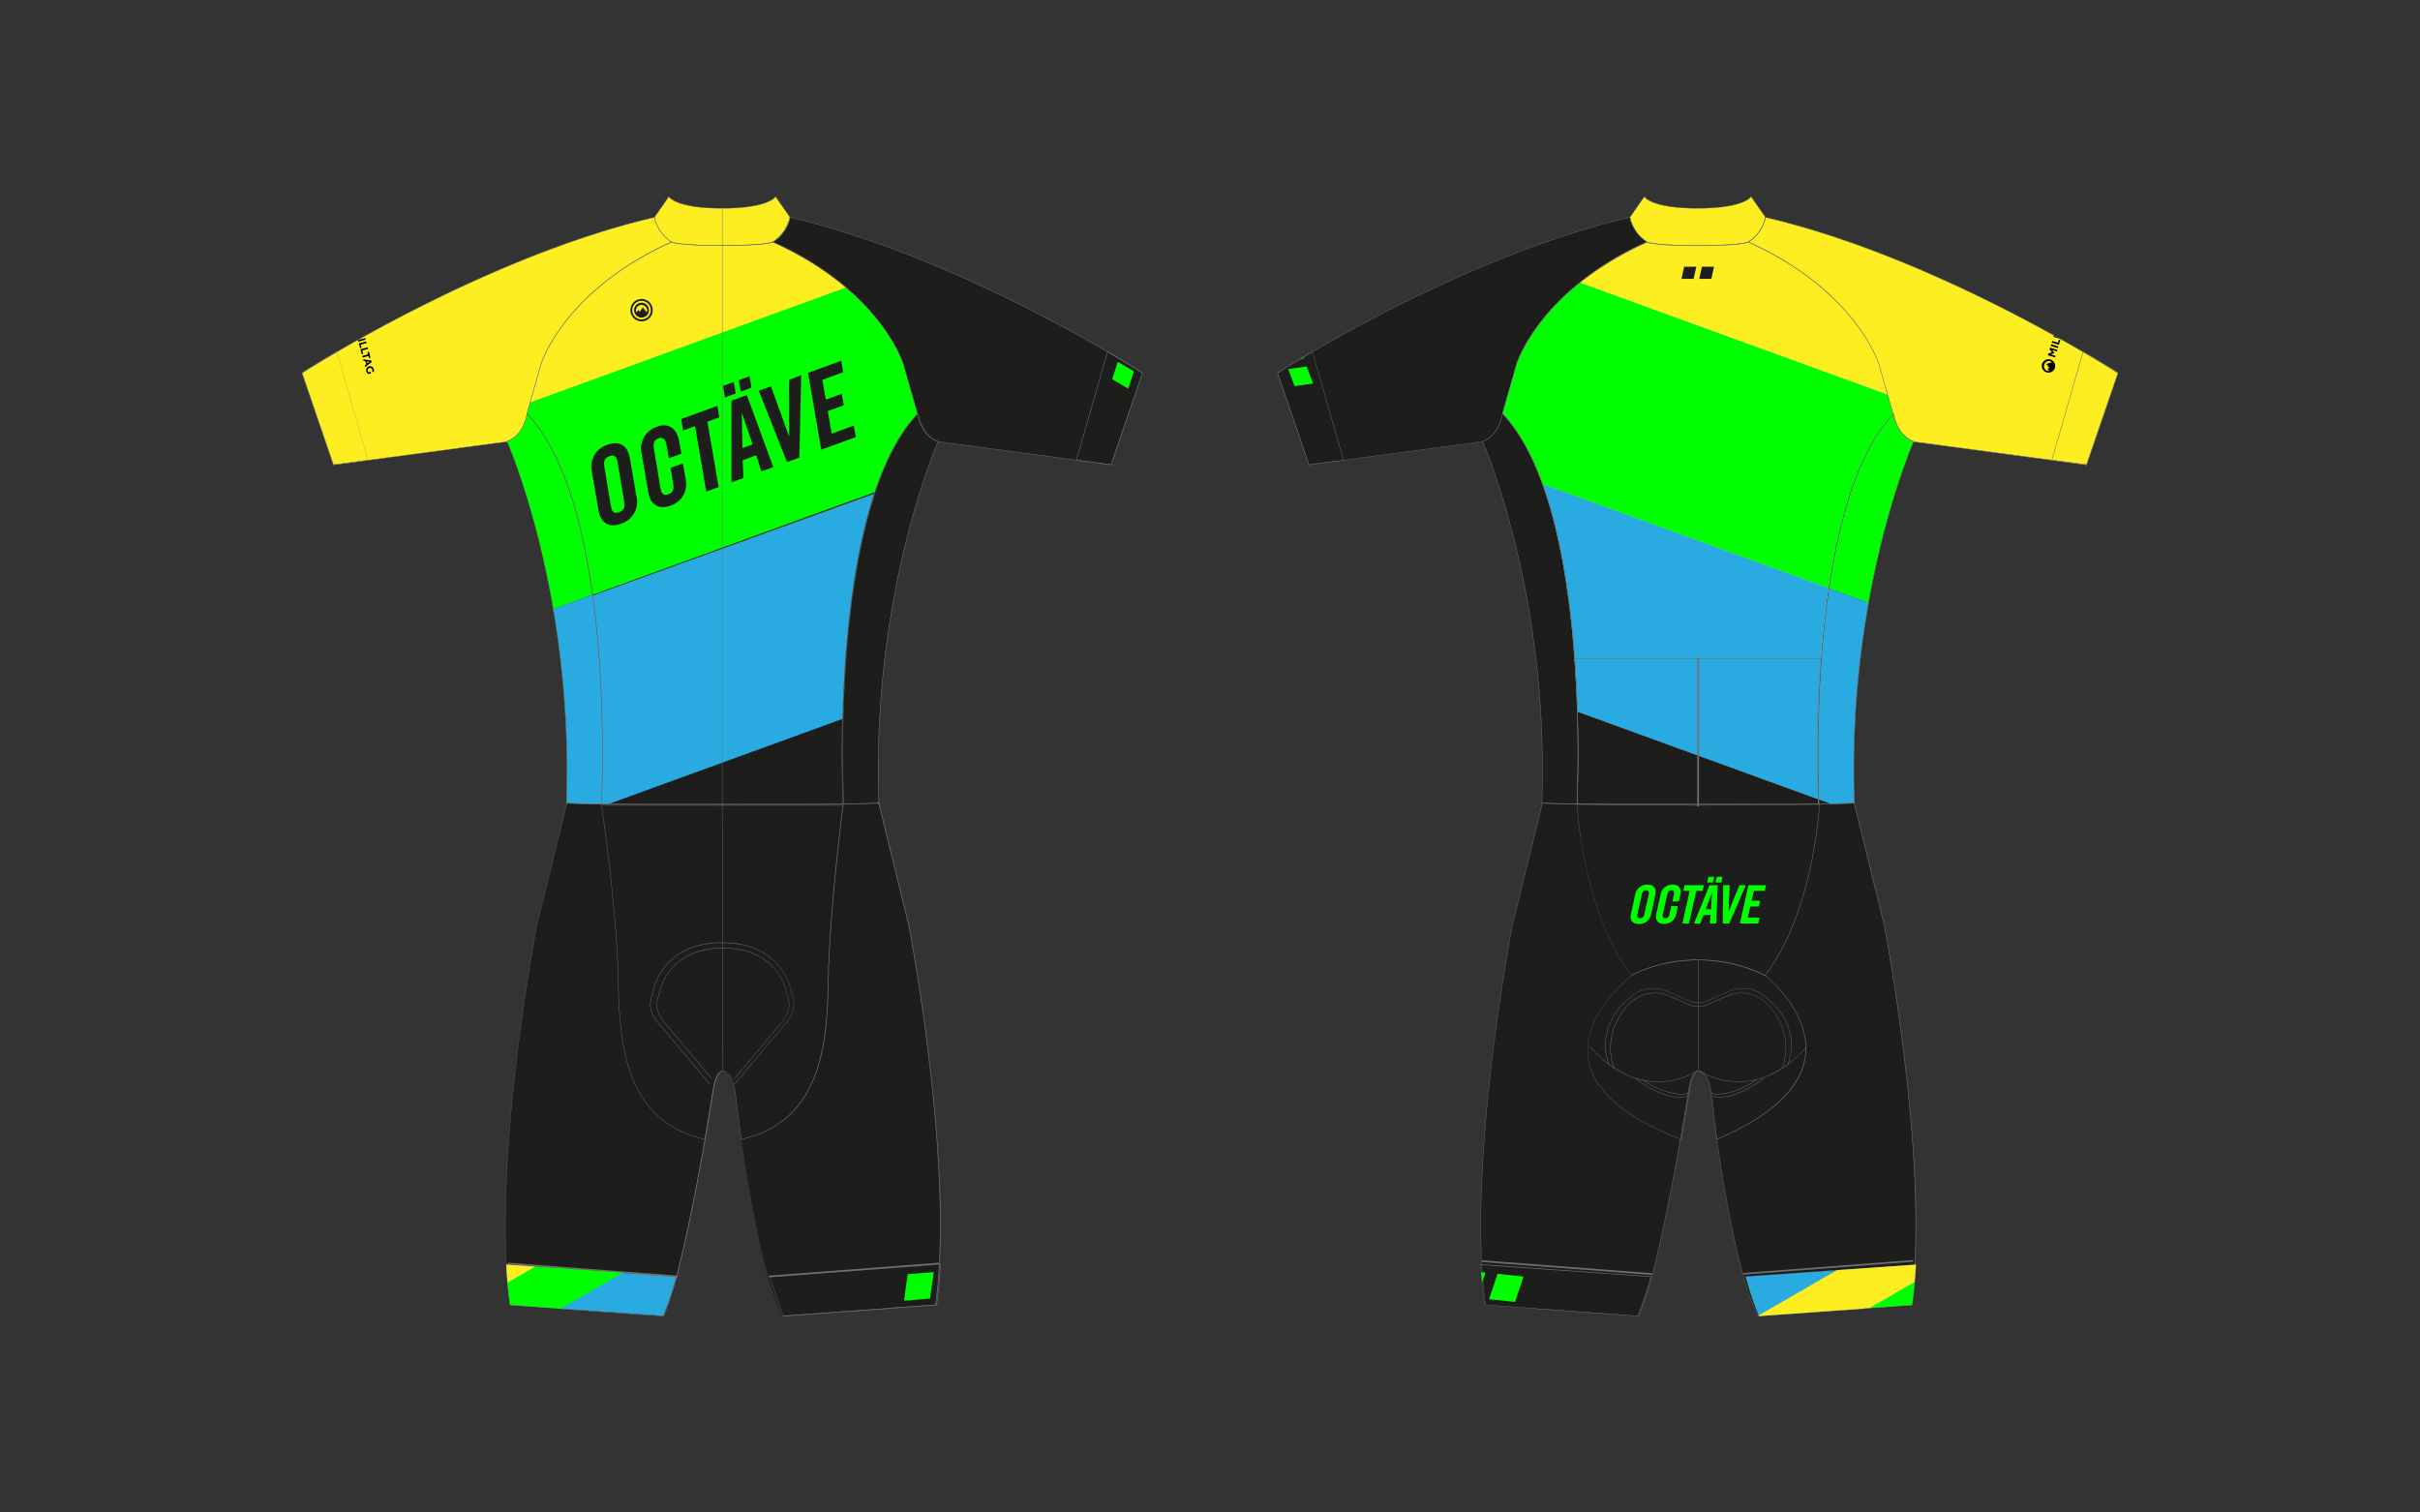 <svg viewBox="0 0 960 600" xmlns="http://www.w3.org/2000/svg" xmlns:xlink="http://www.w3.org/1999/xlink"><rect x="0" y="0" width="960" height="600" fill="#333333" stroke="none"/><clipPath id="a"><path d="m286.59 97.39c17.74 0 20-1.41 20-1.41 42.79 19.15 51.8 48.43 51.8 48.43l5.61 19.65c-35.71 37.5-29.56 155-29.56 155l-47.73.42h-.34l-47.75-.48s6.15-117.48-29.57-155l5.59-19.65s9-29.28 51.81-48.43c0 0 2.25 1.41 20 1.41z"/></clipPath><clipPath id="b"><path d="m201.13 175.09s26.56 59.91 23.55 143.52l13.94.43s6.15-117.48-29.57-155c0 .02-1 8.49-7.92 11.05z"/></clipPath><clipPath id="c"><path d="m439.36 139.56c8.76 5.1 13.85 8.38 13.85 8.38l-12.47 36.42-13.74-1.83z"/></clipPath><clipPath id="d"><path d="m373 501.67c-.31 5.6-.81 11-1.53 16l-18.75 1.33v.07l-41.81 3h-.14a120.47 120.47 0 0 1 -5.22-15.65z"/></clipPath><clipPath id="e"><path d="m200.82 501.67c.31 5.6.8 11 1.52 16l18.8 1.36v.07l41.86 2.9h.13a120.47 120.47 0 0 0 5.22-15.65z"/></clipPath><clipPath id="f"><path d="m201.13 175.09c6.92-2.56 7.92-11 7.92-11l5.59-19.65s9-29.28 51.81-48.43a15.42 15.42 0 0 1 -6.83-9.78c-68.83 16-139.77 61.75-139.77 61.75l12.46 36.42 68.92-9.2"/></clipPath><clipPath id="g"><path d="m759.14 175.09s-26.57 59.91-23.55 143.52l-13.94.43s-6.15-117.48 29.56-155c0 .02 1.01 8.49 7.93 11.05z"/></clipPath><clipPath id="h"><path d="m673.41 97.39c-17.74 0-20-1.41-20-1.41-42.79 19.15-51.8 48.43-51.8 48.43l-5.61 19.65c35.71 37.5 29.56 155 29.56 155l47.73.42h.34l47.72-.42s-6.15-117.48 29.57-155l-5.59-19.65s-9-29.28-51.81-48.43c0 0-2.25 1.41-20 1.41z"/></clipPath><clipPath id="i"><path d="m520.64 139.56c-8.76 5.1-13.85 8.38-13.85 8.38l12.47 36.42 13.74-1.83z"/></clipPath><clipPath id="j"><path d="m587.38 501.67c.31 5.6.81 11 1.53 16l18.79 1.33v.07l41.81 3h.14a120.47 120.47 0 0 0 5.22-15.65z"/></clipPath><clipPath id="k"><path d="m760 501.67c-.31 5.6-.8 11-1.52 16l-18.79 1.33v.07l-41.81 3h-.14a122.45 122.45 0 0 1 -5.22-15.65z"/></clipPath><clipPath id="l"><path d="m758.87 175.09c-6.92-2.56-7.92-11-7.92-11l-5.59-19.65s-9-29.28-51.81-48.43a15.42 15.42 0 0 0 6.83-9.78c68.83 16 139.77 61.75 139.77 61.75l-12.46 36.42-68.92-9.2"/></clipPath><path d="m360.59 367.41-12-48.79-13.78.42h.05-.45-95.78l-13.77-.42-12 48.79s-18.3 95.91-10.51 150.23l18.8 1.36v.07l41.85 2.93h.13s4.06-9.08 7.83-26.26c6.37-27.22 11.89-62.85 11.89-62.85 1.26-8.45 3.7-8.05 3.7-8.05h.29s3.56-.26 4.83 8.19c0 0 7.37 66.46 18.72 89l41.81-3v-.03l18.93-1.37c7.76-54.31-10.54-150.22-10.54-150.22zm-122-48.35v.13-.11z" fill="#1d1d1b"/><path d="m294.08 452c31.1-7.14 34.07-36.2 34.47-63.26s5.86-69.27 5.86-69.27h-95.78s6.23 42.2 6.62 69.27 3.29 56.12 34.38 63.26c0 0 1.94-11.16 3.21-19.31.8-5.12 2.11-7.81 4-7.81s4.13 2.49 4.83 8.15c.95 8.19 2.41 18.97 2.41 18.97z" fill="#1d1d1b"/><g clip-path="url(#a)"><path d="m153.62 61.48h197.78v80.15h-197.78z" fill="#fcee21" transform="matrix(.94 -.34 .34 .94 -19.51 92.49)"/><path d="m181.03 136.8h197.78v80.15h-197.78z" fill="#0f0" transform="matrix(.94 -.342 .342 .94 -43.61 106.41)"/><path d="m208.45 212.12h197.78v80.15h-197.78z" fill="#29abe2" transform="matrix(.94 -.34 .34 .94 -67.72 120.33)"/><path d="m235.86 287.44h197.78v80.15h-197.78z" fill="#1d1d1b" transform="matrix(.94 -.342 .342 .94 -91.83 134.24)"/></g><path d="m201.13 175.09c6.92-2.56 7.92-11 7.92-11l5.59-19.65s9-29.28 51.81-48.43a15.42 15.42 0 0 1 -6.83-9.78c-68.83 16-139.77 61.75-139.77 61.75l12.46 36.42 68.92-9.2" fill="#fcee21"/><path d="m371.9 175.09c-6.92-2.56-7.93-11-7.93-11l-5.59-19.65s-9-29.28-51.8-48.43a15.42 15.42 0 0 0 6.83-9.78c68.82 16 139.77 61.75 139.77 61.75l-12.47 36.42-68.91-9.2" fill="#1d1d1b"/><path d="m307.67 78s-2.52 4.62-21.16 4.64-21.17-4.64-21.17-4.64l-5.72 8.23a15.42 15.42 0 0 0 6.83 9.77s2.24 1.4 19.9 1.41h.32c17.65 0 19.9-1.41 19.9-1.41a15.42 15.42 0 0 0 6.82-9.78z" fill="#fcee21"/><g clip-path="url(#b)"><path d="m138.42 64.16h213.45v80.15h-213.45z" fill="#fcee21" transform="matrix(.94 -.342 .342 .94 -20.87 90.13)"/><path d="m165.84 139.48h213.45v80.15h-213.45z" fill="#0f0" transform="matrix(.94 -.342 .342 .94 -44.97 104.05)"/><path d="m193.25 214.8h213.45v80.15h-213.45z" fill="#29abe2" transform="matrix(.94 -.342 .342 .94 -69.08 117.97)"/><path d="m220.67 290.12h213.45v80.15h-213.45z" fill="#1d1d1b" transform="matrix(.94 -.342 .342 .94 -93.19 131.89)"/></g><path d="m372.16 175.09s-26.56 59.91-23.55 143.52l-13.94.43s-6.15-117.48 29.57-155c0 .02 1.01 8.49 7.92 11.05z" fill="#1d1d1b"/><path d="m133.66 139.56c-8.76 5.1-13.84 8.38-13.84 8.38l12.46 36.42 13.72-1.83z" fill="#fcee21"/><g clip-path="url(#c)" fill="#0f0"><path d="m443.44 143.54 6.37 3.77-2.25 6.87-6.37-3.77z"/><path d="m450.85 144.13-6.37-3.77 2.25-6.87 6.37 3.77z"/></g><path d="m200.82 501.67c.31 5.6.8 11 1.52 16l18.8 1.36v.07l41.86 2.9h.13a120.47 120.47 0 0 0 5.22-15.65z" fill="#29abe2"/><path d="m373 501.67c-.31 5.6-.81 11-1.53 16l-18.75 1.33v.07l-41.81 3h-.14a120.47 120.47 0 0 1 -5.22-15.65z" fill="#1d1d1b"/><g fill="#6f6f6e"><path d="m263.15 522.12h-.15l-41.88-3v-.07l-18.79-1.36v-.07c-1.78-12.39-2.33-28-1.65-46.4.55-14.72 1.89-31.24 4-49.1 3.56-30.42 8.13-54.51 8.18-54.75l12-48.87h.07l13.77.41h95.78.23.19l13.84-.42v.07l12 48.8c0 .24 4.61 24.33 8.17 54.75 2.09 17.86 3.43 34.38 4 49.1.69 18.39.14 34-1.64 46.4v.07l-18.93 1.37v.06h-.07l-41.87 3v-.07c-5.86-11.62-10.64-35.2-13.62-52.94-3.22-19.21-5.09-35.88-5.11-36.05-.64-4.32-1.9-6.29-2.84-7.19a2.77 2.77 0 0 0 -1.89-.91h-.3s-2.39-.26-3.62 8c-.05.35-5.59 35.95-11.89 62.86-3.72 17-7.79 26.18-7.83 26.28zm-41.93-3.12 41.69 3h.09c.34-.77 4.23-9.88 7.8-26.18 6.3-26.92 11.83-62.5 11.89-62.86.78-5.26 2-7.15 2.92-7.8a1.24 1.24 0 0 1 .87-.31h.28c.14 0 3.65-.17 4.91 8.25 0 .17 1.88 16.84 5.11 36 3 17.7 7.73 41.22 13.58 52.85l41.69-3v-.06h.07l18.88-1.33c2.22-15.5 3.6-44.62-2.34-95.39-3.55-30.34-8.11-54.39-8.18-54.74l-12-48.72-13.52.4.07.08-.67-.07h-95.68v.09h-.17v-.06l-13.58-.41-12 48.72c0 .24-4.61 24.33-8.17 54.74-5.95 50.77-4.56 79.89-2.35 95.39l18.81 1.36z"/><path d="m294 452.09v-.09c0-.11-1.47-10.86-2.47-19-.68-5.58-2.87-8.07-4.74-8.07s-3.06 2.6-3.86 7.73c-1.26 8.06-3.2 19.2-3.22 19.31v.09h-.09c-14.08-3.23-23.49-11.15-28.76-24.21-4.65-11.54-5.48-25.63-5.68-39.13-.39-26.75-6.56-68.84-6.62-69.26v-.09h96v.09c-.05.42-5.46 42.51-5.85 69.26-.2 13.48-1 27.54-5.73 39.13-5.3 13.06-14.72 21-28.81 24.21zm-55.27-132.55c.33 2.27 6.22 43 6.61 69.19.2 13.48 1 27.55 5.67 39.07 5.24 13 14.58 20.86 28.55 24.09.19-1.06 2-11.54 3.2-19.22.82-5.23 2.17-7.88 4-7.88s4.21 2.54 4.91 8.22c.95 7.71 2.31 17.81 2.45 18.88 14-3.24 23.34-11.12 28.6-24.09 4.69-11.56 5.52-25.61 5.72-39.07.38-26.15 5.55-66.93 5.84-69.19z"/><path d="m286.69 319.54h-.35l-47.81-.42v-.12a517.67 517.67 0 0 0 -1.39-63.41c-1.7-19.77-4.55-37.1-8.48-51.51-4.92-18-11.53-31.45-19.67-40v-.08l5.59-19.65c0-.07 2.35-7.44 9.87-17.06a94.76 94.76 0 0 1 15.82-15.76 122.17 122.17 0 0 1 26.16-15.65s2.51 1.4 19.94 1.4h.16c17.43 0 19.92-1.39 20-1.4a122.5 122.5 0 0 1 26.17 15.65 94.76 94.76 0 0 1 15.82 15.76c7.52 9.62 9.84 17 9.86 17.06l5.61 19.7c-8.13 8.55-14.75 22-19.66 40-3.93 14.41-6.79 31.74-8.49 51.51a522.44 522.44 0 0 0 -1.35 63.44v.09h-.09zm-48-.59 48 .43 47.64-.43a522.13 522.13 0 0 1 1.39-63.35c1.7-19.78 4.56-37.11 8.5-51.53 4.91-18 11.53-31.47 19.67-40l-5.58-19.6c0-.07-2.33-7.42-9.84-17-6.93-8.85-19.81-21.47-41.88-31.35-.37.19-3.44 1.4-20 1.4h-.16c-16.55 0-19.61-1.21-20-1.4-22.07 9.88-34.95 22.5-41.88 31.35-7.5 9.6-9.82 16.94-9.84 17l-5.56 19.53c8.14 8.57 14.76 22 19.67 40 3.93 14.42 6.79 31.75 8.49 51.53a519.8 519.8 0 0 1 1.39 63.47z"/><path d="m132.23 184.46v-.07l-12.51-36.49c.18-.12 18-11.59 44.08-24.87 24-12.26 60.16-28.61 95.72-36.89h.12v.06a15.45 15.45 0 0 0 6.79 9.73l.15.08-.16.07c-22.09 9.88-35 22.5-41.91 31.36-7.51 9.59-9.83 16.94-9.85 17l-5.59 19.65c0 .07-1.08 8.51-7.93 11.08v.09zm-12.31-36.46 12.42 36.3 68.79-9.18v-.07c6.79-2.52 7.86-10.89 7.87-11l5.59-19.67c0-.07 2.35-7.44 9.87-17.06a94.76 94.76 0 0 1 15.82-15.76 122.58 122.58 0 0 1 26-15.59 15.85 15.85 0 0 1 -6.71-9.68c-35.57 8.27-71.57 24.61-95.64 36.86-25.31 12.91-42.93 24.11-44.01 24.85z"/><path d="m440.8 184.46h-.07l-68.92-9.2v-.09c-6.85-2.57-7.93-11-7.94-11.09l-5.59-19.64c0-.07-2.33-7.42-9.84-17-6.93-8.86-19.83-21.48-41.92-31.36l-.15-.07.15-.08a15.46 15.46 0 0 0 6.78-9.73v-.06h.12c35.58 8.25 71.71 24.6 95.75 36.86 26 13.28 43.91 24.75 44.08 24.87h.06v.06zm-68.9-9.37 68.79 9.18 12.42-36.27c-1.12-.71-18.7-11.91-44-24.83-24-12.24-60.09-28.58-95.62-36.85a15.77 15.77 0 0 1 -6.73 9.68 122.91 122.91 0 0 1 26 15.59 94.76 94.76 0 0 1 15.82 15.76c7.52 9.62 9.84 17 9.86 17.06l5.61 19.59c0 .1 1.09 8.47 7.88 11z"/><path d="m286.67 97.47h-.32c-17.48 0-19.86-1.36-20-1.42a15.63 15.63 0 0 1 -6.86-9.83l5.8-8.34.06.12s2.75 4.57 21.1 4.6 21.06-4.56 21.09-4.6l.06-.12.08.11 5.74 8.26a15.63 15.63 0 0 1 -6.87 9.84c-.03.02-2.41 1.38-19.88 1.38zm-27-11.25a15.45 15.45 0 0 0 6.78 9.69c.8.48 6 1.39 19.86 1.4h.32c13.88 0 19.05-.92 19.85-1.4a15.45 15.45 0 0 0 6.78-9.69l-5.63-8.1c-.51.72-4.06 4.55-21.16 4.58s-20.66-3.86-21.17-4.58z"/><path d="m238.7 319.12-14.11-.43v-.08a377.27 377.27 0 0 0 -2.41-57.71 375.52 375.52 0 0 0 -8.18-45.4c-6.19-25.13-12.83-40.22-12.9-40.37v-.08h.08c6.79-2.52 7.86-10.89 7.87-11v-.18l.12.13c8.16 8.56 14.79 22.05 19.71 40.07 3.93 14.42 6.79 31.75 8.49 51.53a520.54 520.54 0 0 1 1.33 63.4zm-13.93-.59 13.77.42a523 523 0 0 0 -1.4-63.33c-1.7-19.77-4.55-37.1-8.48-51.51-4.89-17.91-11.47-31.32-19.55-39.87-.19 1.22-1.6 8.52-7.87 10.9.53 1.23 6.92 16.13 12.88 40.32a375.83 375.83 0 0 1 8.23 45.42 375.29 375.29 0 0 1 2.42 57.65z"/><path d="m334.6 319.12v-.12a522.93 522.93 0 0 1 1.4-63.4c1.7-19.78 4.56-37.11 8.49-51.53 4.92-18 11.55-31.51 19.71-40.07l.12-.13v.18c0 .08 1.08 8.45 7.87 11h.09v.08c-.07.15-6.71 15.25-12.9 40.37a377.29 377.29 0 0 0 -10.65 103.11v.08h-.09zm29.58-154.88c-8.08 8.55-14.66 22-19.55 39.88-3.93 14.4-6.78 31.73-8.48 51.5a523 523 0 0 0 -1.4 63.33l13.77-.42a378 378 0 0 1 10.66-103.07c6-24.19 12.34-39.09 12.87-40.32-6.27-2.38-7.68-9.68-7.87-10.9z"/><path d="m291.33 428.06-.13-.11 18.48-22c.05-.06 5.15-5.07 2.61-10.74a22.69 22.69 0 0 0 -4-9.49c-3.14-4.33-9.37-9.49-21.21-9.49h-.51c-6.53 0-15.52 1.65-21.21 9.49a22.75 22.75 0 0 0 -4 9.49c-2.53 5.67 2.56 10.68 2.61 10.73l18.48 22-.12.11-18.48-22c0-.05-5.22-5.14-2.65-10.91a23.13 23.13 0 0 1 4.06-9.55c3.17-4.37 9.44-9.57 21.35-9.57h.39c6.57 0 15.61 1.66 21.35 9.57a23 23 0 0 1 4.06 9.55c2.57 5.77-2.6 10.86-2.65 10.91z"/><path d="m132.23 184.46v-.07l-12.51-36.49s5.19-3.34 13.85-8.39h.09v.1l12.38 43.07h-.04zm-12.31-36.46 12.42 36.3 13.57-1.81-12.3-42.78c-8.12 4.71-13.12 7.89-13.69 8.29z"/><path d="m440.8 184.46h-.07l-13.83-1.86v-.09l12.38-43.08h.1c8.66 5.05 13.79 8.35 13.84 8.39h.06v.06zm-13.68-2 13.57 1.81 12.42-36.27c-.58-.37-5.57-3.55-13.69-8.29z"/><path d="m263.15 522.12h-.15l-41.88-3v-.07l-18.79-1.36v-.07c-.69-4.82-1.21-10.2-1.53-16v-.09h.09l67.6 4.71v.1a124.27 124.27 0 0 1 -5.22 15.67zm-41.93-3.12 41.69 3h.09a122 122 0 0 0 5.17-15.48l-67.3-4.7c.31 5.71.82 11 1.5 15.8l18.81 1.36z"/><path d="m310.71 522.12a124.27 124.27 0 0 1 -5.22-15.67v-.1h.1l67.59-4.72v.09c-.32 5.79-.83 11.16-1.52 16v.07l-18.8 1.36v.06h-.07l-41.87 3h-.14zm.22-.18 41.69-3v-.07h.07l18.73-1.35c.68-4.77 1.19-10.08 1.51-15.8l-67.3 4.7a123 123 0 0 0 5.16 15.48z"/></g><path d="m224.69 318.61.17.01v-.03z" fill="#d9d9d9"/><path d="m224.84 318.95h-.16l-.02-.38-.13-.03.13.02-.01-.28.66-.09-.19.75z" fill="#6f6f6e"/><path d="m348.58 318.59.01.03.16-.01z" fill="#d9d9d9"/><path d="m348.33 318.96-.18-.74.65.06-.02.26.13-.03v.03l-.13.03-.02.38z" fill="#6f6f6e"/><path d="m286.43 82.61h.17v236.85h-.17z" fill="#6f6f6e"/><path d="m286.72 424.87-.29-105.41h.17l.29 105.41z" fill="#6f6f6e"/><path d="m291.42 430.19-.13-.11 20-23.81a13.83 13.83 0 0 0 2.46-3.49 9.39 9.39 0 0 0 .37-8.14 24.55 24.55 0 0 0 -4.36-10.28c-3.4-4.69-10.15-10.27-23-10.27h-.55c-7.07 0-16.8 1.78-23 10.27a24.71 24.71 0 0 0 -4.36 10.28 9.42 9.42 0 0 0 .37 8.14 14.13 14.13 0 0 0 2.46 3.49l20 23.81-.13.11-20-23.81a14.13 14.13 0 0 1 -2.49-3.53 9.56 9.56 0 0 1 -.37-8.27 24.66 24.66 0 0 1 4.39-10.33c3.42-4.72 10.21-10.35 23.1-10.35h.55a32 32 0 0 1 14.81 3.23 23.45 23.45 0 0 1 8.29 7.12 25 25 0 0 1 4.39 10.33 9.56 9.56 0 0 1 -.38 8.27 14 14 0 0 1 -2.49 3.54z" fill="#6f6f6e"/><path d="m201.54 501.35 67.42 5.16" fill="#d9d9d9"/><path d="m234.92 470.12h.67v67.62h-.67z" fill="#6f6f6e" transform="matrix(.076 -.997 .997 .076 -285.16 700.05)"/><path d="m372.42 501.35-67.42 5.16" fill="#d9d9d9"/><path d="m304.9 503.6h67.62v.67h-67.62z" fill="#6f6f6e" transform="matrix(.997 -.076 .076 .997 -37.23 27.13)"/><path d="m348.58 318.59.01.03.16-.01z" fill="#d9d9d9"/><path d="m348.33 318.96-.18-.74.65.06-.02.26.13-.03v.03l-.13.03-.02.38z" fill="#6f6f6e"/><g clip-path="url(#d)" fill="#0f0"><path d="m370.4 504.64-1.47 10.51-10.32.83 1.46-10.51z"/><path d="m373.72 514.77 1.47-10.51 10.32-.83-1.46 10.51z"/></g><g clip-path="url(#e)"><path d="m184.08 391.23h19.46v266.33h-19.46z" fill="#0f0" transform="matrix(-.5 -.866 .866 -.5 -163.42 954.44)"/><path d="m174.35 374.37h19.46v266.33h-19.46z" fill="#fcee21" transform="matrix(-.5 -.866 .866 -.5 -163.42 920.73)"/></g><g fill="#1d1d1b"><path d="m254.5 118.62a4.42 4.42 0 1 0 4.43 4.42 4.42 4.42 0 0 0 -4.43-4.42zm0 8.1a3.69 3.69 0 1 1 3.69-3.68 3.68 3.68 0 0 1 -3.69 3.68z"/><path d="m254.5 120.09a2.95 2.95 0 1 0 2.95 3 2.95 2.95 0 0 0 -2.95-3zm.53 1.83-1.27 1.75-.53-.72-.74 1a2.33 2.33 0 0 1 -.2-.92 2.22 2.22 0 0 1 4.43 0 2.18 2.18 0 0 1 -.21.92z"/><path d="m234.76 187a9.07 9.07 0 0 1 6.18-10.55c5.15-1.87 8.14.76 8.87 5.07l2.72 15.7a9.06 9.06 0 0 1 -6.18 10.54c-5.15 1.88-8.14-.75-8.87-5.07zm7.58 13.79c.4 2.28 1.25 3.14 3.23 2.41s2.39-2 2-4.31l-2.57-15.49c-.39-2.28-1.25-3.14-3.23-2.42s-2.39 2-2 4.32z"/><path d="m265.35 181.79-.92-5.17c-.43-2.58-1.76-3.26-3-2.8-2 .72-2.4 2-2 4.31l2.57 15.47c.39 2.28 1.24 3.13 3.22 2.41 1.79-.65 2.16-1.95 1.84-3.94l-1.06-6.48 4.91-1.79 1.12 6.31c.73 4.31-1 8.67-5.94 10.46-5.15 1.87-8.15-.76-8.87-5.07l-2.73-15.7a9.08 9.08 0 0 1 6.18-10.54c4.92-1.79 7.94 1.14 8.73 5.7l.91 5z"/><path d="m275.71 169.06-4.71 1.73-.78-4.56 14.37-5.23.78 4.56-4.75 1.73 4.47 25.92-4.92 1.79z"/><path d="m313 150.63 4.83-1.76-.73 32.66-4.91 1.78-11.19-28.31 4.84-1.76 7.16 19.87h.07z"/><path d="m325.79 178.37-5.25-30.47 13.15-4.79.78 4.56-8.24 3 1.36 7.85 6.34-2.31.78 4.56-6.33 2.31 1.54 8.95 8.79-3.2.78 4.56z"/><path d="m294.91 189.61-4.76 1.73v-32.39l6.1-2.22 10.52 28.56-4.77 1.71-2-6.41-5.38 2zm-.38-11.88 4-1.44-4.18-12.38h-.08z"/><path d="m291.08 151.53.79 4.56-4.28 1.56-.78-4.56z"/><path d="m293.85 155.37-.79-4.56 4.28-1.56.78 4.56z"/></g><path d="m133.54 139.96 12.25 42.74" fill="#d9d9d9"/><path d="m440.47 139.96-12.25 42.74" fill="#d9d9d9"/><path d="m224.69 318.61.17.01v-.03z" fill="#d9d9d9"/><g clip-path="url(#f)"><path d="m143.94 126.25a2.65 2.65 0 1 0 -1.87 3.25 2.65 2.65 0 0 0 1.87-3.25zm-1.46.88-1.83-.69.51-.63-1.06-.4a2 2 0 0 1 .76-.39 2 2 0 0 1 1 3.84 2 2 0 0 1 -.85 0z"/><path d="m144.87 134.12.18.63-2.89.78-.17-.63z"/><path d="m145.24 135.45.17.64-2.31.62.33 1.23-.57.15-.51-1.86z"/><path d="m145.86 137.77.18.63-2.31.63.36 1.34-.57.16-.54-2z"/><path d="m146 140.57-.24-.88.58-.16.65 2.4-.58.15-.24-.87-2.3.62-.17-.63z"/><path d="m147 147.46-.78.21a1 1 0 0 1 -.34-.55.89.89 0 0 1 .68-1.12.89.89 0 0 1 1.12.58 1.1 1.1 0 0 1 -.09.84l.61.23a1.61 1.61 0 0 0 .07-1.2 1.52 1.52 0 0 0 -1.9-1.11 1.5 1.5 0 0 0 -1.07 1.92 1.93 1.93 0 0 0 .79 1.11l1.08-.29z"/><path d="m143.86 130.4.19.68-1 1.15 1.42.5.18.69-2.88.78-.17-.63 1.9-.52-1.45-.55 1-1.21-1.89.51-.17-.62z"/><path d="m147.45 143.6-.17-.6-3.21-.45.17.65.72.09.33 1.22-.57.44.18.66zm-1.87-.23 1 .12-.83.64z"/></g><path d="m673.57 97.39c17.73 0 20-1.41 20-1.41 42.8 19.15 51.81 48.43 51.81 48.43l5.62 19.65c-35.72 37.5-29.57 155-29.57 155l-47.72.42h-.34l-47.78-.48s6.15-117.48-29.56-155l5.59-19.65s9-29.28 51.8-48.43c0 0 2.25 1.41 20 1.41z" fill="#d9d9d9"/><path d="m611.67 318.61.16.01.01-.03z" fill="#ececec"/><path d="m735.56 318.59v.03l.17-.01z" fill="#ececec"/><path d="m747.57 367.41-12-48.79-13.77.42h-.45-95.74l-13.78-.42-12 48.79s-18.3 95.91-10.51 150.23l18.79 1.36v.07l41.81 3h.14s4.06-9.08 7.83-26.26c6.37-27.22 11.88-62.85 11.88-62.85 1.27-8.45 3.7-8.05 3.7-8.05h.3s3.56-.26 4.82 8.19c0 0 7.38 66.46 18.72 89l41.81-3v-.1l18.94-1.37c7.81-54.31-10.49-150.22-10.49-150.22zm-122-48.35v.13-.11z" fill="#1d1d1b"/><path d="m588.1 175.09c6.92-2.56 7.93-11 7.93-11l5.59-19.65s9-29.28 51.8-48.43a15.42 15.42 0 0 1 -6.83-9.78c-68.82 16-139.77 61.75-139.77 61.75l12.47 36.42 68.91-9.2" fill="#1d1d1b"/><path d="m758.87 175.09c-6.92-2.56-7.92-11-7.92-11l-5.59-19.65s-9-29.28-51.81-48.43a15.42 15.42 0 0 0 6.83-9.78c68.83 16 139.77 61.75 139.77 61.75l-12.46 36.42-68.92-9.2" fill="#fcee21"/><path d="m694.65 78s-2.53 4.62-21.17 4.64-21.16-4.64-21.16-4.64l-5.73 8.23a15.42 15.42 0 0 0 6.83 9.77s2.25 1.4 19.9 1.41h.32c17.65 0 19.9-1.41 19.9-1.41a15.42 15.42 0 0 0 6.83-9.78z" fill="#fcee21"/><path d="m588.1 175.09s26.57 59.91 23.55 143.52l13.94.43s6.15-117.48-29.56-155c-.03.02-1.03 8.49-7.93 11.05z" fill="#1d1d1b"/><g clip-path="url(#g)"><path d="m616.01 61.48h197.78v80.15h-197.78z" fill="#fcee21" transform="matrix(-.94 -.342 .342 -.94 1351.95 441.5)"/><path d="m588.59 136.8h197.78v80.15h-197.78z" fill="#0f0" transform="matrix(-.94 -.342 .342 -.94 1273.01 578.22)"/><path d="m561.18 212.12h197.78v80.15h-197.78z" fill="#29abe2" transform="matrix(-.94 -.342 .342 -.94 1194.08 714.94)"/><path d="m533.76 287.44h197.78v80.15h-197.78z" fill="#1d1d1b" transform="matrix(-.94 -.342 .342 -.94 1115.14 851.66)"/></g><g clip-path="url(#h)"><path d="m616.01 61.48h197.78v80.15h-197.78z" fill="#fcee21" transform="matrix(-.94 -.342 .342 -.94 1351.95 441.5)"/><path d="m588.59 136.8h197.78v80.15h-197.78z" fill="#0f0" transform="matrix(-.94 -.342 .342 -.94 1273.01 578.22)"/><path d="m561.18 212.12h197.78v80.15h-197.78z" fill="#29abe2" transform="matrix(-.94 -.342 .342 -.94 1194.08 714.94)"/><path d="m533.76 287.44h197.78v80.15h-197.78z" fill="#1d1d1b" transform="matrix(-.94 -.342 .342 -.94 1115.14 851.66)"/></g><path d="m681.06 452c66.1-28.27 19.11-65 19.11-65a61.44 61.44 0 0 0 -26.54-6.13 60 60 0 0 0 -25.82 5.67s-51.29 38.33 19.19 65.46c0 0 1.94-11.16 3.21-19.31.8-5.12 2.11-7.81 4-7.81s4.13 2.49 4.83 8.15c.96 8.19 2.02 18.97 2.02 18.97z" fill="#1d1d1b"/><path d="m721.81 319.08s-2.26 42.92-21.64 67.92a57 57 0 0 0 -26.4-6.13h-.14a57.07 57.07 0 0 0 -26.4 6.13c-19.38-25-21.64-68-21.64-68z" fill="#1d1d1b"/><path d="m826.34 139.56c8.76 5.1 13.84 8.38 13.84 8.38l-12.46 36.42-13.72-1.83z" fill="#fcee21"/><path d="m520.64 139.56c-8.76 5.1-13.85 8.38-13.85 8.38l12.47 36.42 13.74-1.83z" fill="#1d1d1b"/><path d="m587.38 501.67c.31 5.6.81 11 1.53 16l18.79 1.33v.07l41.81 3h.14a120.47 120.47 0 0 0 5.22-15.65z" fill="#1d1d1b"/><path d="m760 501.67c-.31 5.6-.8 11-1.52 16l-18.79 1.33v.07l-41.81 3h-.14a122.45 122.45 0 0 1 -5.22-15.65z" fill="#29abe2"/><g clip-path="url(#i)" fill="#0f0"><path d="m517.18 142.24-7.33 1.02-2.53-6.77 7.34-1.02z"/><path d="m511.02 146.4 7.33-1.02 2.53 6.77-7.34 1.02z"/></g><g fill="#6f6f6e"><path d="m673.66 319.54h-.34l-47.82-.42v-.12a522.44 522.44 0 0 0 -1.39-63.41c-1.7-19.77-4.55-37.1-8.49-51.51-4.91-18-11.53-31.45-19.66-40v-.05l5.59-19.65c0-.07 2.34-7.44 9.86-17.06a94.76 94.76 0 0 1 15.82-15.76 122.5 122.5 0 0 1 26.17-15.65s2.52 1.4 19.95 1.4h.16c17.43 0 19.92-1.39 19.94-1.4a122.17 122.17 0 0 1 26.16 15.65 94.76 94.76 0 0 1 15.82 15.76c7.52 9.62 9.85 17 9.87 17.06l5.6 19.7c-8.14 8.55-14.75 22-19.67 40-3.93 14.41-6.78 31.74-8.48 51.51a517.67 517.67 0 0 0 -1.28 63.41v.09h-.09zm-48-.59 48 .43 47.64-.38a519.8 519.8 0 0 1 1.39-63.35c1.7-19.78 4.56-37.11 8.49-51.53 4.91-18 11.53-31.47 19.67-40l-5.57-19.6c0-.07-2.34-7.42-9.85-17-6.92-8.85-19.81-21.47-41.87-31.35-.38.19-3.44 1.4-20 1.4h-.16c-16.55 0-19.62-1.21-20-1.4-22.07 9.88-35 22.5-41.88 31.35-7.51 9.6-9.82 16.94-9.84 17l-5.56 19.48c8.14 8.57 14.76 22 19.67 40 3.94 14.42 6.8 31.75 8.5 51.53a522.13 522.13 0 0 1 1.39 63.47z"/><path d="m611.9 318.7h-.24v-.17l.29-.04z"/><path d="m735.5 318.7-.05-.21.29.04-.01.17z"/><path d="m697.24 522.12v-.07c-5.86-11.64-10.64-35.21-13.61-52.94-3.23-19.21-5.09-35.88-5.11-36.05-.65-4.32-1.91-6.29-2.85-7.19a2.72 2.72 0 0 0 -1.89-.91h-.33c-.31 0-2.43.27-3.58 8-.06.35-5.59 35.95-11.89 62.86-3.73 17-7.79 26.18-7.84 26.28h-.19l-41.89-3v-.07l-18.8-1.36v-.07c-1.77-12.39-2.33-28-1.64-46.4.55-14.72 1.89-31.24 4-49.1 3.56-30.42 8.13-54.51 8.17-54.75l12-48.87h.06l13.78.41h95.77.24.19l13.84-.42v.07l12 48.8c.05.24 4.62 24.33 8.18 54.75 2.09 17.86 3.43 34.38 4 49.1.68 18.39.13 34-1.65 46.4v.07l-18.93 1.37v.06h-.07zm-89-3.13 41.71 3h.05c.33-.77 4.22-9.88 7.8-26.18 6.29-26.92 11.83-62.5 11.88-62.86.79-5.26 2-7.15 2.93-7.8a1.23 1.23 0 0 1 .86-.31h.29c.14 0 3.64-.19 4.91 8.25 0 .17 1.88 16.84 5.1 36 3 17.7 7.74 41.22 13.59 52.85l41.68-3v-.06h.07l18.89-1.32c2.21-15.5 3.6-44.62-2.35-95.39-3.55-30.34-8.11-54.39-8.17-54.74l-12-48.72-13.52.4.07.08-.67-.07h-95.7v.09h-.16v-.06l-13.58-.41-12 48.72c0 .24-4.62 24.33-8.18 54.74-5.94 50.77-4.56 79.89-2.34 95.39l18.8 1.36v.05z"/><path d="m519.2 184.46v-.07l-12.51-36.49h.06c.17-.12 18-11.59 44.08-24.87 24-12.26 60.15-28.61 95.71-36.89h.12v.06a15.49 15.49 0 0 0 6.79 9.73l.15.08-.15.07c-22.1 9.88-35 22.51-41.92 31.36-7.51 9.6-9.82 16.94-9.84 17l-5.59 19.65c0 .07-1.09 8.51-7.94 11.08v.09zm-12.31-36.46 12.42 36.3 68.79-9.18v-.07c6.79-2.52 7.86-10.89 7.87-11l5.6-19.67c0-.07 2.34-7.44 9.86-17.06a94.76 94.76 0 0 1 15.82-15.76 122.91 122.91 0 0 1 26-15.59 15.77 15.77 0 0 1 -6.71-9.68c-35.53 8.27-71.61 24.61-95.62 36.85-25.33 12.92-42.92 24.12-44.03 24.86z"/><path d="m827.77 184.46h-.06l-68.92-9.2v-.09c-6.85-2.57-7.92-11-7.93-11.09l-5.59-19.64c0-.07-2.34-7.42-9.85-17-6.93-8.86-19.82-21.48-41.91-31.36l-.16-.07.15-.08a15.45 15.45 0 0 0 6.79-9.73v-.06h.12c35.59 8.25 71.7 24.6 95.74 36.86 26 13.28 43.9 24.75 44.08 24.87v.06zm-68.9-9.37 68.79 9.18 12.42-36.27c-1.11-.71-18.7-11.91-44-24.83-24-12.24-60.1-28.58-95.62-36.85a15.85 15.85 0 0 1 -6.72 9.68 122.58 122.58 0 0 1 26 15.59 94.76 94.76 0 0 1 15.82 15.76c7.52 9.62 9.85 17 9.87 17.06l5.57 19.59c0 .1 1.08 8.47 7.87 11z"/><path d="m673.64 97.47h-.32c-17.48 0-19.85-1.36-19.94-1.42a15.63 15.63 0 0 1 -6.87-9.83l5.79-8.34.07.12s2.75 4.57 21.09 4.6 21.07-4.56 21.09-4.6l.07-.12.07.11 5.75 8.26a15.7 15.7 0 0 1 -6.87 9.84c-.08.02-2.45 1.38-19.93 1.38zm-27-11.25a15.49 15.49 0 0 0 6.78 9.69c.8.48 6 1.39 19.86 1.4h.32c13.88 0 19.06-.92 19.86-1.4a15.49 15.49 0 0 0 6.78-9.69l-5.63-8.1c-.52.72-4.06 4.55-21.17 4.58s-20.65-3.86-21.17-4.58z"/><path d="m625.67 319.12-14.1-.43v-.08a377.87 377.87 0 0 0 -10.64-103.11c-6.19-25.12-12.84-40.22-12.9-40.37v-.08h.08c6.79-2.52 7.86-10.89 7.87-11v-.18l.13.13c8.15 8.56 14.78 22.05 19.7 40.07 3.94 14.42 6.8 31.75 8.5 51.53a522.93 522.93 0 0 1 1.37 63.4zm-13.93-.59 13.77.42a519.46 519.46 0 0 0 -1.39-63.33c-1.7-19.77-4.55-37.1-8.49-51.51-4.89-17.91-11.46-31.32-19.55-39.87-.19 1.22-1.6 8.52-7.86 10.9.53 1.23 6.91 16.13 12.87 40.32a377.48 377.48 0 0 1 10.65 103.07z"/><path d="m721.57 319.12v-.12a518.16 518.16 0 0 1 1.43-63.4c1.7-19.78 4.55-37.11 8.49-51.53 4.92-18 11.55-31.51 19.7-40.07l.13-.13v.18c0 .08 1.08 8.45 7.87 11h.08v.08c-.06.15-6.71 15.25-12.9 40.37a377.87 377.87 0 0 0 -10.64 103.11v.08h-.08zm29.59-154.88c-8.09 8.55-14.66 22-19.55 39.88-3.93 14.4-6.79 31.73-8.49 51.5a519.46 519.46 0 0 0 -1.39 63.38l13.77-.42a377.48 377.48 0 0 1 10.65-103.07c6-24.19 12.34-39.09 12.88-40.32-6.27-2.43-7.68-9.73-7.87-10.95z"/><path d="m673.32 319.54-47.82-.42v-.12a521.38 521.38 0 0 0 -.94-57.7v-.09h97.84v.09a519.81 519.81 0 0 0 -.93 57.7v.09h-.09zm-47.64-.54 48 .43 47.62-.43a520.42 520.42 0 0 1 .93-57.54h-97.48a523.28 523.28 0 0 1 .93 57.54z"/><path d="m681 452.11v-.11c0-.11-1.12-10.86-2.12-19-.68-5.58-2.87-8.07-4.74-8.07s-3.06 2.6-3.86 7.73c-1.26 8.06-3.2 19.2-3.22 19.31v.1h-.1c-22.81-8.78-35.27-19.66-37-32.34-.71-5.16.1-13.41 8-23.43a60.49 60.49 0 0 1 9.86-9.87 60.62 60.62 0 0 1 25.87-5.69 62.08 62.08 0 0 1 26.58 6.14 53.76 53.76 0 0 1 8.89 9.39c7.1 9.58 7.81 17.61 7.15 22.65-1.66 12.73-13.49 23.88-35.16 33.15zm-7.36-71.2a60.54 60.54 0 0 0 -25.78 5.66 60.4 60.4 0 0 0 -9.86 9.83c-7.86 10-8.66 18.18-7.95 23.31 1.74 12.59 14.13 23.41 36.82 32.17.19-1.14 2-11.56 3.19-19.21.82-5.23 2.17-7.88 4-7.88s4.21 2.54 4.91 8.22c.94 7.66 2 17.68 2.1 18.86 21.54-9.23 33.3-20.33 35-33 .66-5 0-13-7.11-22.53a53.69 53.69 0 0 0 -8.85-9.35 62 62 0 0 0 -26.48-6.08z"/><path d="m700.2 387.06h-.06a56.91 56.91 0 0 0 -26.37-6.12h-.14a56.91 56.91 0 0 0 -26.37 6.06h-.06v-.05c-5.53-7.11-13.16-20.41-18.1-43.34a175.29 175.29 0 0 1 -3.6-24.61h.09l96.31.05v.09a174.8 174.8 0 0 1 -3.56 24.6c-4.94 22.91-12.57 36.21-18.1 43.32zm-26.57-6.32h.14a57 57 0 0 1 26.38 6.11c5.52-7.11 13.1-20.37 18-43.2a177.22 177.22 0 0 0 3.55-24.48l-96.06-.05a177.54 177.54 0 0 0 3.55 24.51c4.93 22.85 12.52 36.11 18 43.22a57 57 0 0 1 26.44-6.11z"/><path d="m827.77 184.46h-.06l-13.83-1.85v-.09l12.38-43.08h.09c8.66 5.05 13.8 8.35 13.85 8.39v.06zm-13.68-2 13.57 1.81 12.42-36.27c-.57-.37-5.57-3.55-13.69-8.29z"/><path d="m519.2 184.46v-.07l-12.51-36.49h.06c.05 0 5.18-3.34 13.84-8.39h.1v.1l12.41 42.99h-.1zm-12.31-36.46 12.42 36.3 13.57-1.81-12.3-42.78c-8.12 4.71-13.11 7.89-13.69 8.29z"/><path d="m649.71 522.12h-.19l-41.88-3v-.07l-18.8-1.36v-.07c-.69-4.82-1.2-10.2-1.52-16v-.09h.09l67.59 4.77v.1a124.27 124.27 0 0 1 -5.22 15.67zm-41.92-3.12 41.71 3h.11a125 125 0 0 0 5.16-15.48l-67.3-4.7c.32 5.71.83 11 1.51 15.8l18.8 1.36v.02z"/><path d="m697.81 522.12h-.13a121.05 121.05 0 0 1 -5.23-15.67v-.1h.1l67.59-4.72v.09c-.31 5.78-.83 11.16-1.52 16v.07l-18.79 1.36v.07h-.07zm.12-.19 41.68-3v-.07h.07l18.74-1.35c.68-4.78 1.18-10.09 1.5-15.8l-67.3 4.7a122 122 0 0 0 5.17 15.48z"/><path d="m689.71 429.22c-.73 0-1.46 0-2.19-.08a29.84 29.84 0 0 1 -13.33-4.2l.09-.14a30 30 0 0 0 26.82 2 42.43 42.43 0 0 0 15.5-11.65l.13.11c-4.83 5.5-10.07 9.44-15.57 11.69a29.93 29.93 0 0 1 -11.45 2.27z"/><path d="m638.27 422.73a22.22 22.22 0 0 1 1.52-19.17 26 26 0 0 1 5.93-7.13 14.78 14.78 0 0 1 10-4.42h.28a12.21 12.21 0 0 1 4.33.73l10.06 4.38a5.94 5.94 0 0 0 2.87.6h.74a5.91 5.91 0 0 0 2.87-.6l10.07-4.38a12.18 12.18 0 0 1 4.32-.73h.33a14.79 14.79 0 0 1 10 4.43 26 26 0 0 1 6 7 21.71 21.71 0 0 1 1.63 19.08l-.15-.05a21.62 21.62 0 0 0 -1.62-18.94 25.6 25.6 0 0 0 -6-7 14.59 14.59 0 0 0 -9.89-4.39h-.34a12 12 0 0 0 -4.26.72l-10.06 4.38a6 6 0 0 1 -2.94.62h-.66a5.84 5.84 0 0 1 -2.94-.63l-10.05-4.37a12.06 12.06 0 0 0 -4.27-.72h-.33a14.58 14.58 0 0 0 -9.88 4.38 25.85 25.85 0 0 0 -5.9 7.08 22.07 22.07 0 0 0 -1.5 19z"/><path d="m707.05 423.75-.15-.06a22.91 22.91 0 0 0 -1-18.4 26.35 26.35 0 0 0 -5.14-7.21 14.36 14.36 0 0 0 -14.33-3.43l-9.43 4.09a5.63 5.63 0 0 1 -2.78.58h-1.08a5.81 5.81 0 0 1 -2.78-.58l-9.46-4.09a14.35 14.35 0 0 0 -14.32 3.42 26.61 26.61 0 0 0 -5.15 7.22 23 23 0 0 0 -1 18.4l-.16.06a23.14 23.14 0 0 1 1-18.53 27 27 0 0 1 5.18-7.27 14.54 14.54 0 0 1 14.51-3.46l9.47 4.1a5.67 5.67 0 0 0 2.7.56h1.09a5.62 5.62 0 0 0 2.69-.56l9.48-4.1a14.54 14.54 0 0 1 14.47 3.51 27.25 27.25 0 0 1 5.18 7.27 23.1 23.1 0 0 1 1.01 18.48z"/><path d="m657.74 429.22a29.93 29.93 0 0 1 -11.45-2.3c-5.5-2.25-10.74-6.19-15.57-11.69l.13-.11a42.38 42.38 0 0 0 15.51 11.65 29.94 29.94 0 0 0 26.81-2l.09.14a29.92 29.92 0 0 1 -13.34 4.2c-.72.08-1.45.11-2.18.11z"/><path d="m673.68 380.83h.17v44.05h-.17z"/><path d="m667.08 434.1c-7.6 0-15.43-5.63-15.51-5.69l.09-.14c.1.07 9.73 7 18 5.43v.17a13.88 13.88 0 0 1 -2.58.23z"/><path d="m666.06 435.31c-8.07 0-17.12-7.38-17.22-7.46l.11-.13c.11.09 11.88 9.7 20.47 6.92l.05.16a10.88 10.88 0 0 1 -3.41.51z"/><path d="m681.38 434.1a13.7 13.7 0 0 1 -2.56-.23v-.17c8.22 1.57 17.85-5.36 17.95-5.43l.1.14c-.06.06-7.87 5.69-15.49 5.69z"/><path d="m682.4 435.31a10.93 10.93 0 0 1 -3.41-.51v-.16c8.59 2.77 20.36-6.83 20.48-6.92l.1.13c-.05.08-9.1 7.46-17.17 7.46z"/><path d="m673.3 261.13h.67v58.77h-.67z"/></g><path d="m588.1 500.36 67.42 5.16" fill="#d9d9d9"/><path d="m621.48 469.13h.67v67.62h-.67z" fill="#6f6f6e" transform="matrix(.076 -.997 .997 .076 72.91 1084.58)"/><path d="m758.98 500.36-67.42 5.16" fill="#d9d9d9"/><path d="m691.46 502.61h67.62v.67h-67.62z" fill="#6f6f6e" transform="matrix(.997 -.076 .076 .997 -36.04 56.43)"/><path d="m648.68 354.83a4.75 4.75 0 0 1 4.86-3.89c2.73 0 3.62 1.74 3.13 3.89l-1.67 7.82a4.77 4.77 0 0 1 -4.86 3.9c-2.74 0-3.62-1.75-3.14-3.9zm.88 7.76c-.25 1.14 0 1.68 1 1.68s1.5-.54 1.75-1.68l1.72-7.7c.26-1.13 0-1.68-1-1.68s-1.49.55-1.74 1.68z" fill="#0f0"/><path d="m663.44 357.62.56-2.62c.3-1.28-.18-1.83-.86-1.83-1 0-1.49.55-1.74 1.68l-1.73 7.7c-.25 1.14 0 1.68 1 1.68s1.37-.54 1.6-1.53l.7-3.24h2.61l-.68 3.15a4.72 4.72 0 0 1 -4.73 3.9c-2.74 0-3.62-1.75-3.14-3.9l1.73-7.82a4.75 4.75 0 0 1 4.86-3.89c2.61 0 3.45 1.89 2.94 4.16l-.53 2.52z" fill="#0f0"/><path d="m670.28 353.42h-2.52l.51-2.27h7.65l-.5 2.27h-2.53l-2.89 12.92h-2.61z" fill="#0f0"/><path d="m674.53 366.34h-2.53l6.16-15.19h3.24l-.56 15.19h-2.53l.27-3.37h-2.86zm2.09-5.64h2.1l.42-6.52z" fill="#0f0"/><path d="m690 351.15h2.56l-6.56 15.19h-2.61l.19-15.19h2.57l-.45 10.54h.05z" fill="#0f0"/><path d="m690.22 366.34 3.37-15.19h7l-.5 2.27h-4.38l-.86 3.91h3.37l-.51 2.27h-3.37l-1 4.46h4.66l-.51 2.28z" fill="#0f0"/><path d="m680 347.82-.5 2.28h-2.27l.5-2.28z" fill="#0f0"/><path d="m680.55 350.1.51-2.28h2.27l-.51 2.28z" fill="#0f0"/><g clip-path="url(#j)" fill="#0f0"><path d="m589.3 504.83-3.37 10.06-10.3-1.08 3.37-10.06z"/><path d="m590.7 515.39 3.37-10.06 10.31 1.08-3.37 10.07z"/></g><g clip-path="url(#k)"><path d="m755.31 383.42h19.46v266.33h-19.46z" fill="#0f0" transform="matrix(-.5 -.866 .866 -.5 700.19 1437.43)"/><path d="m745.58 366.57h19.46v266.33h-19.46z" fill="#fcee21" transform="matrix(-.5 -.866 .866 -.5 700.19 1403.72)"/></g><path d="m672.91 105.8-1.07 4.82h-4.82l1.07-4.82z" fill="#1d1d1b"/><path d="m674.07 110.62 1.07-4.82h4.82l-1.08 4.82z" fill="#1d1d1b"/><path d="m520.1 139.87 12.25 42.75" fill="#d9d9d9"/><path d="m827.03 139.87-12.25 42.75" fill="#d9d9d9"/><g clip-path="url(#l)"><path d="m810.08 144.38a2.66 2.66 0 1 0 3.32-1.76 2.66 2.66 0 0 0 -3.32 1.76zm1.71 0 1.21 1.62-.77.26.68.9a1.86 1.86 0 0 1 -.84-.07 2 2 0 0 1 1.16-3.81 1.86 1.86 0 0 1 .74.42z"/><path d="m813.49 137.22.19-.63 2.86.88-.19.63z"/><path d="m813.9 135.9.19-.63 2.29.7.37-1.21.57.18-.57 1.84z"/><path d="m814.6 133.61.2-.63 2.28.7.41-1.33.57.18-.6 1.95z"/><path d="m816 131.17-.27.86-.58-.17.73-2.37.58.18-.27.87 2.28.7-.2.62z"/><path d="m818.82 124.81.78.24a1.08 1.08 0 0 1 0 .64.9.9 0 0 1 -1.18.59.9.9 0 0 1 -.64-1.1 1.13 1.13 0 0 1 .52-.66l-.39-.52a1.64 1.64 0 0 0 -.7 1 1.54 1.54 0 0 0 1 2 1.49 1.49 0 0 0 1.93-1 1.93 1.93 0 0 0 -.08-1.36l-1.06-.44z"/><path d="m812.36 140.91.21-.68 1.43-.45-.93-1.19.21-.67 2.86.87-.2.63-1.88-.58.93 1.24-1.45.52 1.87.57-.19.62z"/><path d="m816.38 127.83-.19.59 2.49 2.1.19-.64-.56-.46.37-1.21.72-.07.21-.65zm1.45 1.19-.81-.66 1-.1z"/></g></svg>